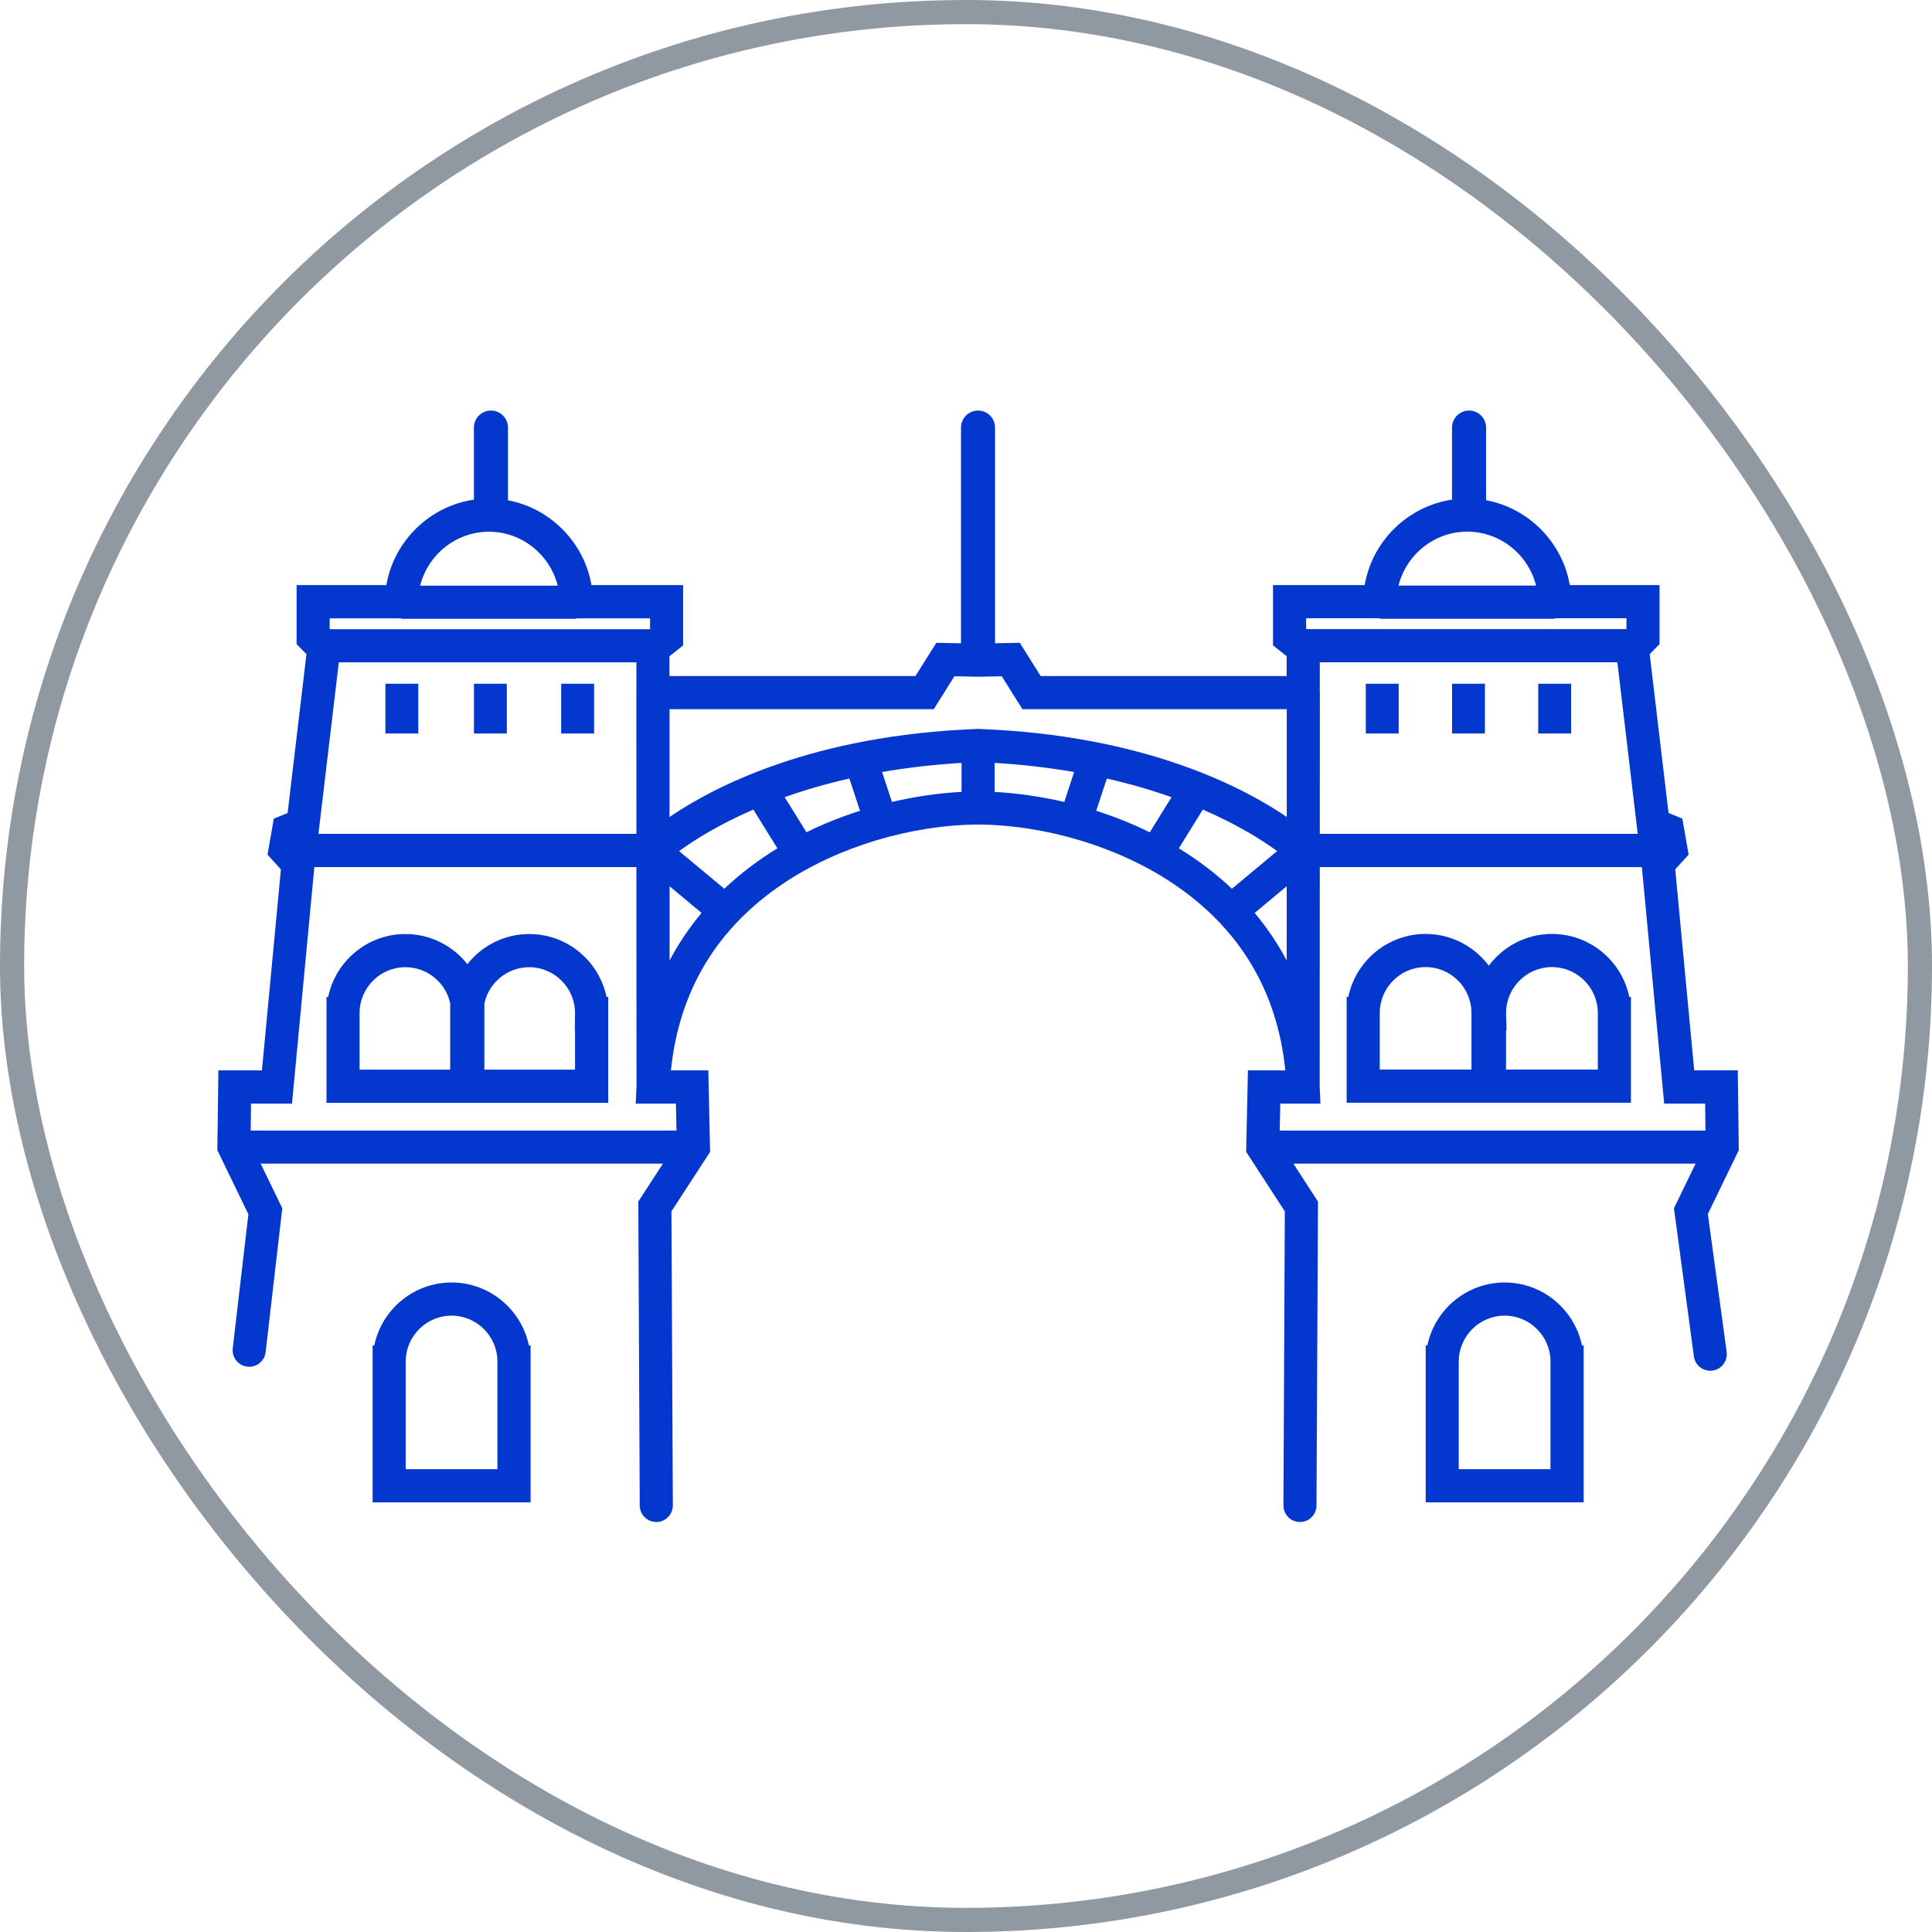 <svg width="80" height="80" viewBox="0 0 80 80" fill="none" xmlns="http://www.w3.org/2000/svg">
<rect x="0.5" y="0.5" width="79" height="79" rx="39.5" stroke="#9098A2"/>
<path d="M65.506 55.712C65.197 54.227 63.878 53.105 62.305 53.105C60.732 53.105 59.413 54.225 59.104 55.712H59.035V62.21H65.576V55.712H65.507H65.506ZM60.404 60.837V56.399C60.404 56.388 60.404 56.378 60.404 56.367C60.412 55.325 61.262 54.478 62.303 54.478C63.345 54.478 64.192 55.321 64.202 56.361V60.837H60.403H60.404Z" fill="#0337CE"/>
<path d="M62.303 45.662H67.534V41.279H67.465C67.156 39.793 65.837 38.672 64.264 38.672C63.195 38.672 62.245 39.189 61.648 39.987C61.051 39.191 60.1 38.672 59.031 38.672C57.457 38.672 56.139 39.792 55.83 41.279H55.762V45.662H62.303ZM57.132 44.289V41.965C57.132 41.953 57.132 41.943 57.132 41.93C57.141 40.888 57.99 40.045 59.031 40.045C60.073 40.045 60.92 40.888 60.93 41.927V44.287H57.131L57.132 44.289ZM62.363 42.652H62.382L62.363 41.949C62.363 41.949 62.363 41.938 62.363 41.932C62.373 40.89 63.221 40.045 64.262 40.045C65.304 40.045 66.151 40.888 66.162 41.927V44.287H62.362V42.65L62.363 42.652Z" fill="#0337CE"/>
<path d="M70.715 50.277L72 47.624L71.957 44.32H70.154L69.368 35.997L69.923 35.387L69.662 33.896L69.091 33.665L68.31 27.087L68.718 26.672V24.228H65.002C64.696 22.452 63.297 21.04 61.535 20.713V17.706C61.535 17.316 61.219 17 60.83 17C60.44 17 60.125 17.316 60.125 17.706V20.689C58.293 20.962 56.822 22.402 56.508 24.228H52.713V26.722L53.278 27.172V27.993H43.091L42.228 26.617L41.203 26.635V17.706C41.203 17.316 40.888 17 40.498 17C40.108 17 39.793 17.316 39.793 17.706V26.637L38.771 26.618L37.907 27.994H27.721V27.174L28.287 26.724V24.229H24.492C24.186 22.457 22.791 21.046 21.034 20.716V17.706C21.034 17.316 20.719 17 20.329 17C19.939 17 19.624 17.316 19.624 17.706V20.689C17.787 20.959 16.313 22.4 15.998 24.229H12.282V26.673L12.69 27.088L11.909 33.666L11.338 33.898L11.077 35.388L11.632 35.999L10.846 44.322H9.043L9 47.626L10.285 50.279L9.637 55.836C9.597 56.212 9.868 56.551 10.246 56.591C10.622 56.63 10.96 56.359 11 55.98L11.689 50.032L10.794 48.184H27.45L26.431 49.754L26.49 62.339C26.492 62.719 26.801 63.024 27.179 63.023C27.558 63.021 27.862 62.712 27.861 62.333L27.803 50.16L29.404 47.696L29.33 44.323H27.782C28.117 41.027 29.687 38.419 32.457 36.569C34.706 35.066 37.715 34.159 40.498 34.142C43.289 34.159 46.298 35.065 48.548 36.569C51.318 38.419 52.888 41.025 53.223 44.323H51.674L51.601 47.696L53.202 50.16L53.144 62.333C53.142 62.713 53.447 63.021 53.826 63.023C54.205 63.024 54.513 62.719 54.514 62.339L54.575 49.754L53.556 48.184H70.211L69.315 50.032L70.137 56.145C70.177 56.522 70.515 56.795 70.891 56.755C71.267 56.715 71.54 56.377 71.5 56L70.719 50.277H70.715ZM54.65 28.679V27.425H66.972L67.815 34.528H54.65L54.653 28.679H54.651H54.65ZM60.757 22.014C62.126 22.014 63.285 22.969 63.606 24.248H57.909C58.229 22.969 59.389 22.014 60.758 22.014H60.757ZM57.132 25.601V25.621H64.381V25.601H67.349V26.051H54.085V25.601H57.132ZM38.666 29.366L39.52 28.003L40.501 28.022L41.481 28.003L42.337 29.366H53.282V33.829C51.437 32.572 47.343 30.441 40.556 30.185V30.18C40.537 30.18 40.521 30.182 40.502 30.183C40.484 30.183 40.467 30.182 40.449 30.18V30.185C33.661 30.441 29.57 32.572 27.725 33.829V29.366H38.667H38.666ZM35.171 32.237L35.611 33.572C34.865 33.811 34.118 34.105 33.394 34.462L32.492 33.009C33.284 32.726 34.178 32.462 35.171 32.237ZM36.525 31.967C37.533 31.793 38.626 31.66 39.816 31.59V32.79C38.902 32.839 37.927 32.974 36.934 33.207L36.526 31.968L36.525 31.967ZM41.186 31.59C42.375 31.66 43.47 31.793 44.478 31.968L44.07 33.208C43.078 32.977 42.101 32.841 41.186 32.792V31.591V31.59ZM45.832 32.238C46.825 32.464 47.719 32.728 48.511 33.01L47.61 34.464C46.885 34.107 46.14 33.812 45.392 33.573L45.832 32.238ZM26.352 27.427V28.681H26.35L26.353 34.529H13.186L14.03 27.427H26.352ZM20.245 22.017C21.614 22.017 22.773 22.972 23.094 24.251H17.397C17.718 22.972 18.877 22.017 20.247 22.017H20.245ZM16.62 25.604V25.624H23.869V25.604H26.918V26.054H13.652V25.604H16.62ZM27.989 45.698L28.013 46.814H10.381L10.395 45.698H12.091L13.016 35.904H26.352L26.356 44.994L26.324 45.698H27.987H27.989ZM27.727 39.77V36.699L29.05 37.802C28.552 38.397 28.106 39.053 27.727 39.77ZM29.993 36.801L28.12 35.242C28.703 34.815 29.719 34.162 31.196 33.523L32.19 35.127C31.411 35.605 30.669 36.16 29.993 36.801ZM48.813 35.127L49.807 33.523C51.284 34.162 52.3 34.815 52.883 35.242L51.01 36.801C50.334 36.16 49.592 35.605 48.813 35.127ZM51.953 37.802L53.279 36.697V39.77C52.898 39.053 52.452 38.398 51.953 37.802ZM54.677 45.698L54.645 44.996L54.65 35.904H67.986L68.91 45.698H70.607L70.62 46.814H52.99L53.014 45.698H54.677Z" fill="#0337CE"/>
<path d="M24.6 28.312H23.238V30.373H24.6V28.312Z" fill="#0337CE"/>
<path d="M25.183 41.283H25.116C24.807 39.797 23.488 38.676 21.915 38.676C20.877 38.676 19.952 39.166 19.352 39.924C18.752 39.166 17.828 38.676 16.789 38.676C15.214 38.676 13.897 39.795 13.588 41.283H13.52V45.666H25.185V41.953C25.185 41.953 25.185 41.94 25.185 41.936V41.284L25.183 41.283ZM14.889 44.293V41.969V41.933C14.899 40.892 15.748 40.049 16.788 40.049C17.695 40.049 18.457 40.691 18.642 41.545V44.293H14.887H14.889ZM23.813 44.293H20.057V41.953C20.057 41.953 20.057 41.94 20.057 41.936V41.548C20.243 40.693 21.005 40.05 21.912 40.05C22.954 40.05 23.802 40.894 23.811 41.934L23.802 42.657H23.811V44.294L23.813 44.293Z" fill="#0337CE"/>
<path d="M21.967 55.712H21.9C21.591 54.227 20.272 53.105 18.699 53.105C17.126 53.105 15.807 54.225 15.498 55.712H15.43V62.21H21.971V56.381C21.971 56.381 21.971 56.368 21.971 56.364V55.712H21.967ZM16.799 60.837V56.399V56.359C16.811 55.321 17.658 54.478 18.698 54.478C19.738 54.478 20.586 55.321 20.597 56.361V60.837H16.797H16.799Z" fill="#0337CE"/>
<path d="M20.986 28.312H19.625V30.373H20.986V28.312Z" fill="#0337CE"/>
<path d="M17.32 28.312H15.959V30.373H17.32V28.312Z" fill="#0337CE"/>
<path d="M65.057 28.312H63.695V30.373H65.057V28.312Z" fill="#0337CE"/>
<path d="M61.488 28.312H60.127V30.373H61.488V28.312Z" fill="#0337CE"/>
<path d="M57.916 28.312H56.555V30.373H57.916V28.312Z" fill="#0337CE"/>
</svg>
